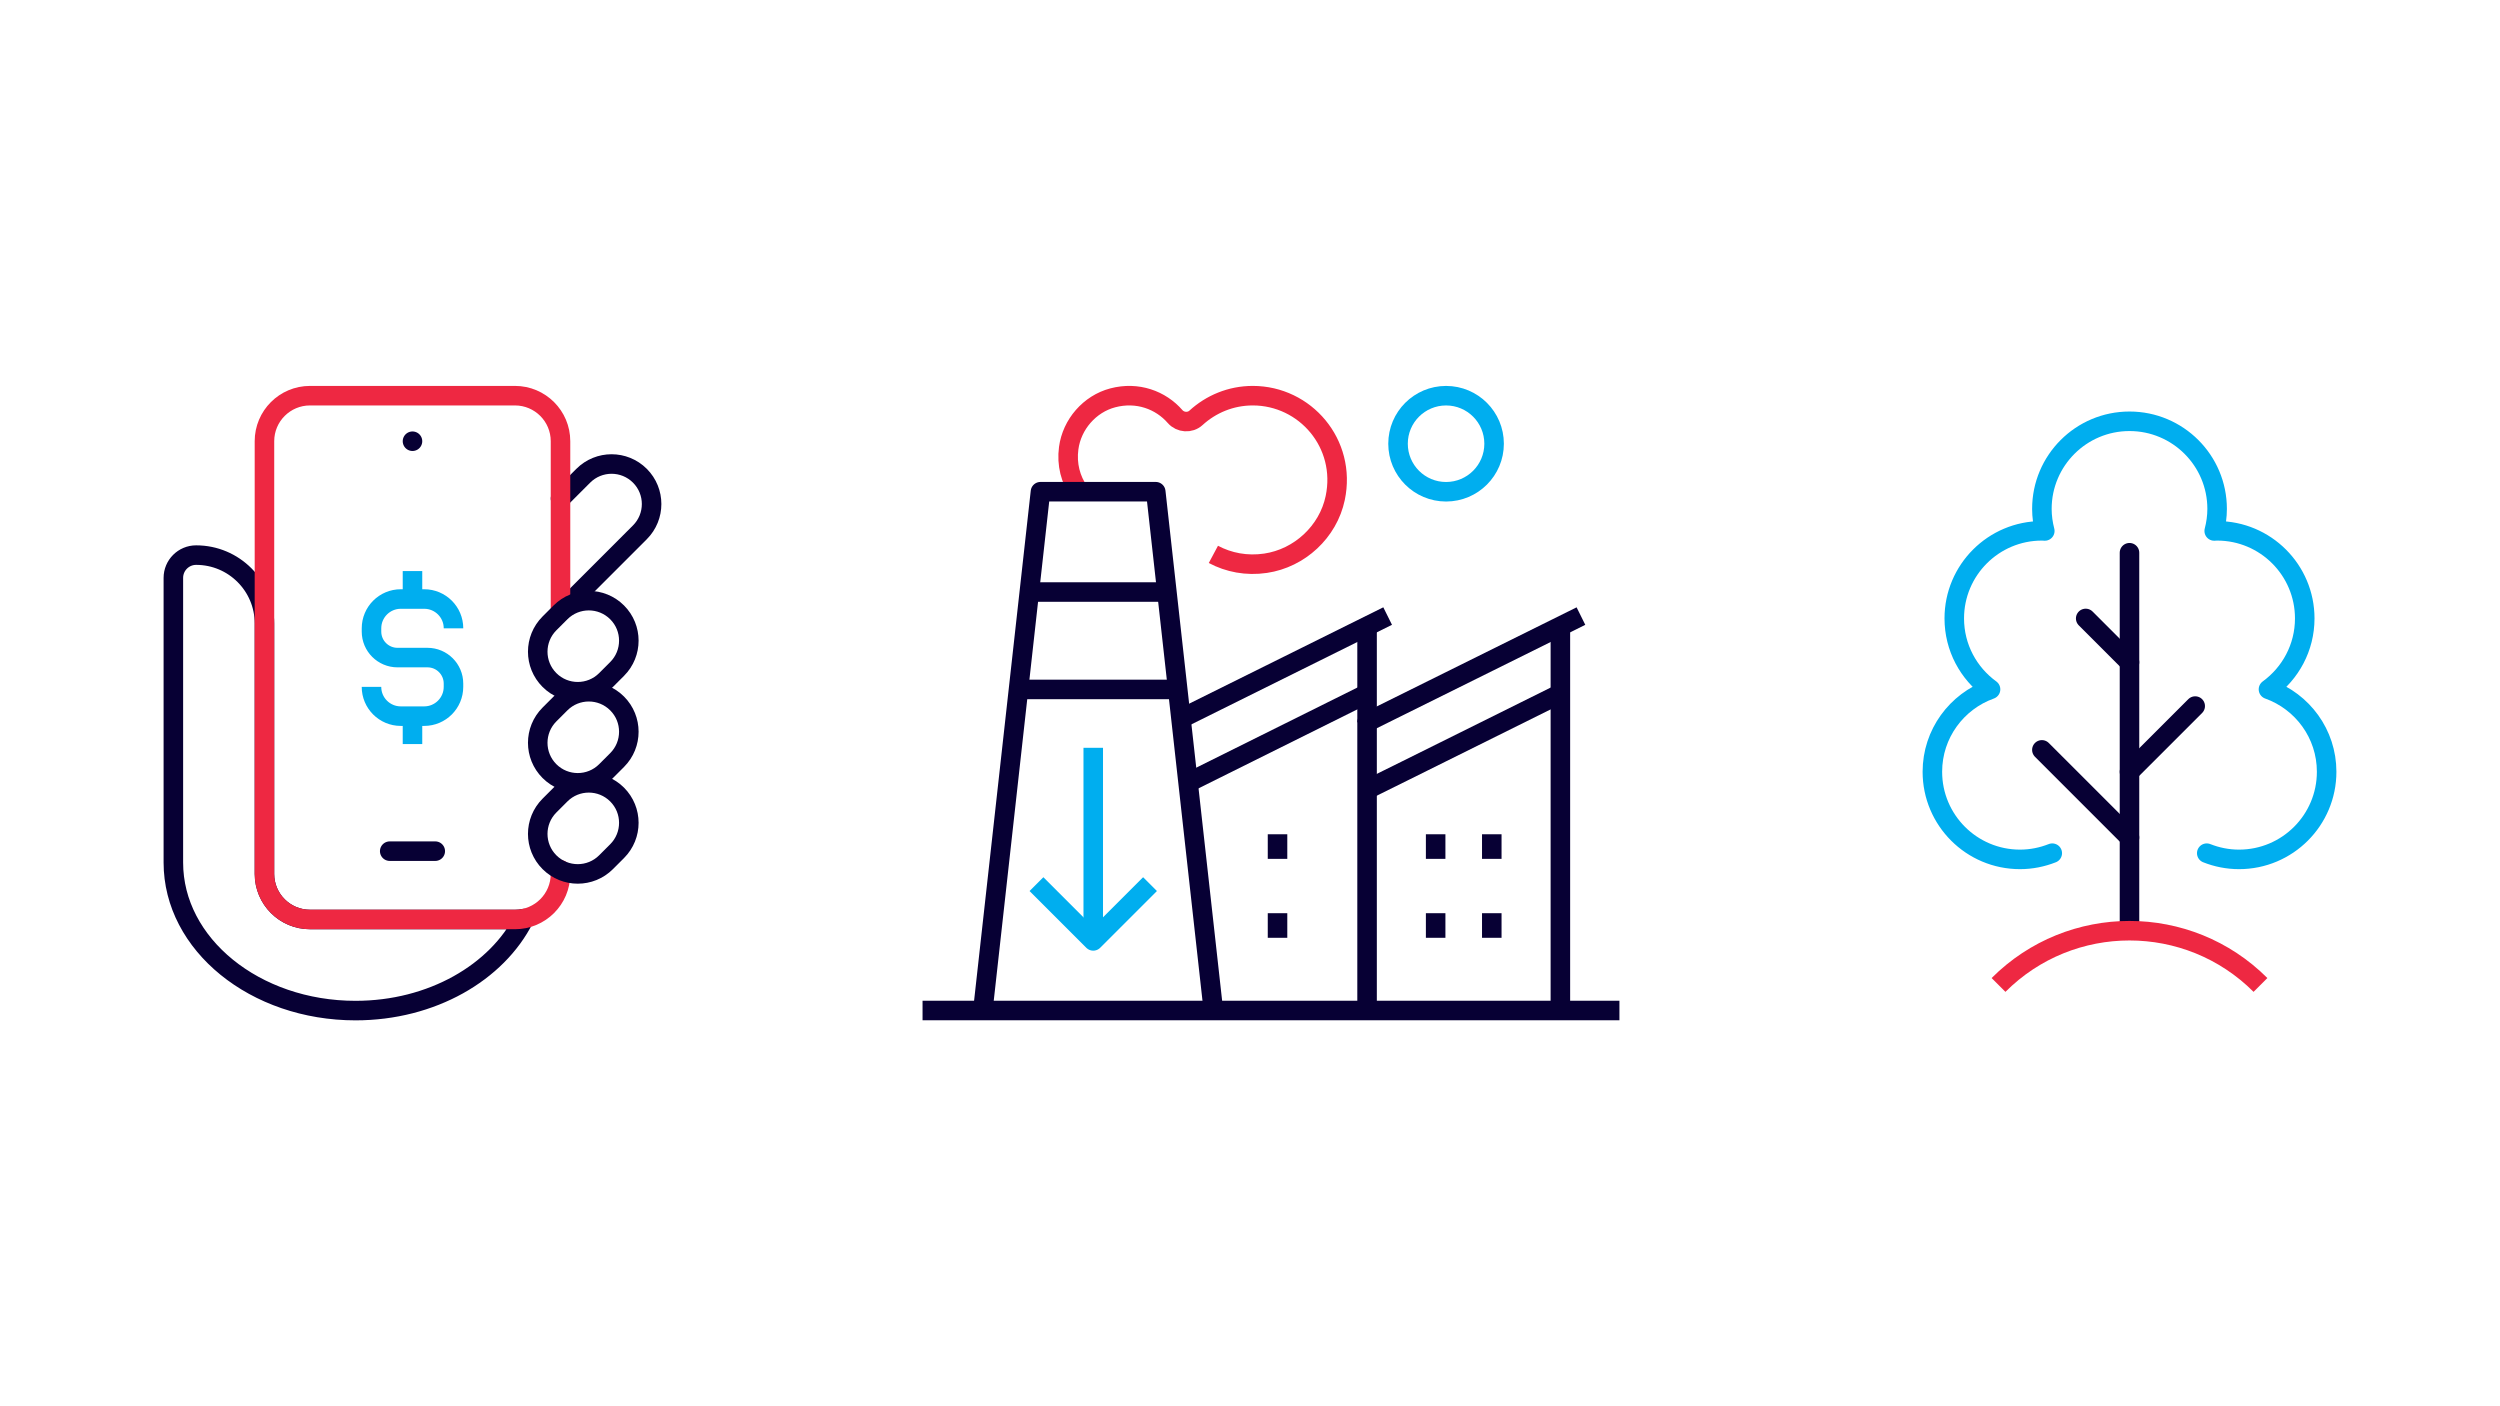 <?xml version="1.0" encoding="UTF-8"?>
<svg xmlns="http://www.w3.org/2000/svg" id="a" viewBox="0 0 1920 1080">
  <defs>
    <style>.b,.c,.d,.e,.f,.g,.h{fill:none;stroke-width:15px;}.b,.c,.d,.f,.g,.h{stroke-linejoin:round;}.b,.f{stroke:#00aeef;}.c,.h{stroke:#070034;}.d,.e,.g{stroke:#ee2842;}.f,.g,.h{stroke-linecap:round;}</style>
  </defs>
  <line class="h" x1="1635.45" y1="424.5" x2="1635.45" y2="710.49"></line>
  <path class="e" d="m1534.87,756.44c55.55-55.55,145.62-55.55,201.17,0"></path>
  <line class="h" x1="1685.92" y1="542.26" x2="1635.45" y2="592.73"></line>
  <line class="h" x1="1568.16" y1="575.9" x2="1635.45" y2="643.2"></line>
  <line class="h" x1="1601.81" y1="474.97" x2="1635.45" y2="508.61"></line>
  <path class="f" d="m1694.78,655.24c7.68,3.05,16.03,4.77,24.79,4.77,37.16,0,67.29-30.13,67.29-67.29,0-29.22-18.66-54.02-44.68-63.31,16.85-12.23,27.86-32.03,27.86-54.45,0-37.16-30.13-67.29-67.29-67.29-.75,0-1.49.09-2.24.11,1.41-5.42,2.24-11.07,2.24-16.94,0-37.16-30.13-67.29-67.29-67.29s-67.29,30.13-67.29,67.29c0,5.86.83,11.52,2.23,16.94-.75-.02-1.48-.11-2.23-.11-37.16,0-67.29,30.13-67.29,67.29,0,22.42,11,42.22,27.86,54.45-26.02,9.3-44.68,34.1-44.68,63.31,0,37.16,30.13,67.29,67.29,67.29,8.76,0,17.11-1.73,24.79-4.77"></path>
  <line class="c" x1="790.52" y1="454.66" x2="896.18" y2="454.66"></line>
  <line class="c" x1="782.2" y1="529.49" x2="904.5" y2="529.49"></line>
  <path class="d" d="m931.88,425.76c11.67,6.23,25.48,8.97,40.05,6.82,26.19-3.86,48.08-24.18,53.52-50.09,8.79-41.82-23.04-78.61-63.32-78.61-16.87,0-32.14,6.52-43.64,17.05-4.56,4.17-11.93,3.67-15.99-.99-11.06-12.72-28.97-19.4-47.92-14.39-17.77,4.7-31.39,20.39-33.82,38.61-1.69,12.65,1.5,24.17,7.96,33.51"></path>
  <polyline class="c" points="1049.91 480.97 1049.91 554.76 1049.91 776.12"></polyline>
  <line class="c" x1="906.91" y1="551.95" x2="1065.71" y2="473.13"></line>
  <line class="c" x1="1049.91" y1="532.7" x2="912.37" y2="601.1"></line>
  <polyline class="c" points="1198.37 480.97 1198.37 554.76 1198.37 776.12"></polyline>
  <polyline class="c" points="1214.16 473.15 1049.91 554.61 1049.91 554.76"></polyline>
  <polyline class="c" points="1049.91 606.41 1079.42 591.8 1198.37 532.72"></polyline>
  <polyline class="c" points="754.81 776.08 799.08 377.63 887.62 377.63 931.89 776.08"></polyline>
  <line class="c" x1="708.52" y1="776.08" x2="1243.72" y2="776.08"></line>
  <line class="c" x1="1145.69" y1="640.73" x2="1145.69" y2="659.62"></line>
  <line class="c" x1="1102.58" y1="640.73" x2="1102.58" y2="659.62"></line>
  <line class="c" x1="1145.69" y1="701.36" x2="1145.69" y2="720.25"></line>
  <line class="c" x1="1102.58" y1="701.36" x2="1102.58" y2="720.25"></line>
  <line class="c" x1="981.14" y1="640.73" x2="981.14" y2="659.62"></line>
  <line class="c" x1="981.14" y1="701.36" x2="981.14" y2="720.25"></line>
  <circle class="b" cx="1110.58" cy="340.78" r="36.89"></circle>
  <line class="b" x1="839.61" y1="574.32" x2="839.61" y2="721.58"></line>
  <polyline class="b" points="883.21 679.01 839.61 722.61 796.01 679.01"></polyline>
  <line class="h" x1="299.3" y1="653.69" x2="334.28" y2="653.69"></line>
  <line class="h" x1="316.79" y1="338.86" x2="316.79" y2="338.86"></line>
  <path class="h" d="m465.45,592.21c-12,12-31.46,12-43.47,0-12-12-12-31.46,0-43.47l8.49-8.49c12-12,31.46-12,43.47,0,12,12,12,31.46,0,43.47l-8.49,8.49Z"></path>
  <path class="h" d="m430.47,382.85l17.49-17.49c12-12,31.46-12,43.47,0,12,12,12,31.46,0,43.47l-60.96,60.96"></path>
  <path class="h" d="m395.49,706.16h-157.41c-19.32,0-34.98-15.66-34.98-34.98v-192.39c0-28.98-23.49-52.47-52.47-52.47h0c-9.66,0-17.49,7.83-17.49,17.49v218.63c0,62.79,62.65,113.69,139.92,113.69,58.53,0,108.6-29.22,129.48-70.67-2.28.47-4.64.71-7.05.71Z"></path>
  <path class="g" d="m430.47,468.73v-129.87c0-19.32-15.66-34.98-34.98-34.98h-157.41c-19.32,0-34.98,15.66-34.98,34.98v332.31c0,19.32,15.66,34.98,34.98,34.98h157.41c19.32,0,34.98-15.66,34.98-34.98v-3.14"></path>
  <path class="h" d="m465.45,522.25c-12,12-31.46,12-43.47,0-12-12-12-31.46,0-43.47l8.49-8.49c12-12,31.46-12,43.47,0,12,12,12,31.46,0,43.47l-8.49,8.49Z"></path>
  <path class="h" d="m465.45,662.17c-12,12-31.46,12-43.47,0-12-12-12-31.46,0-43.47l8.49-8.49c12-12,31.46-12,43.47,0,12,12,12,31.46,0,43.47l-8.49,8.49Z"></path>
  <path class="b" d="m285.3,527.51h0c0,12.42,10.07,22.49,22.49,22.49h17.99c12.42,0,22.49-10.07,22.49-22.49v-2.53c0-11.02-8.94-19.96-19.96-19.96h-23.04c-11.02,0-19.96-8.94-19.96-19.96v-2.53c0-12.42,10.07-22.49,22.49-22.49h17.99c12.42,0,22.49,10.07,22.49,22.49h0"></path>
  <line class="b" x1="316.79" y1="438.59" x2="316.79" y2="457.48"></line>
  <line class="b" x1="316.79" y1="552.56" x2="316.79" y2="571.45"></line>
</svg>

